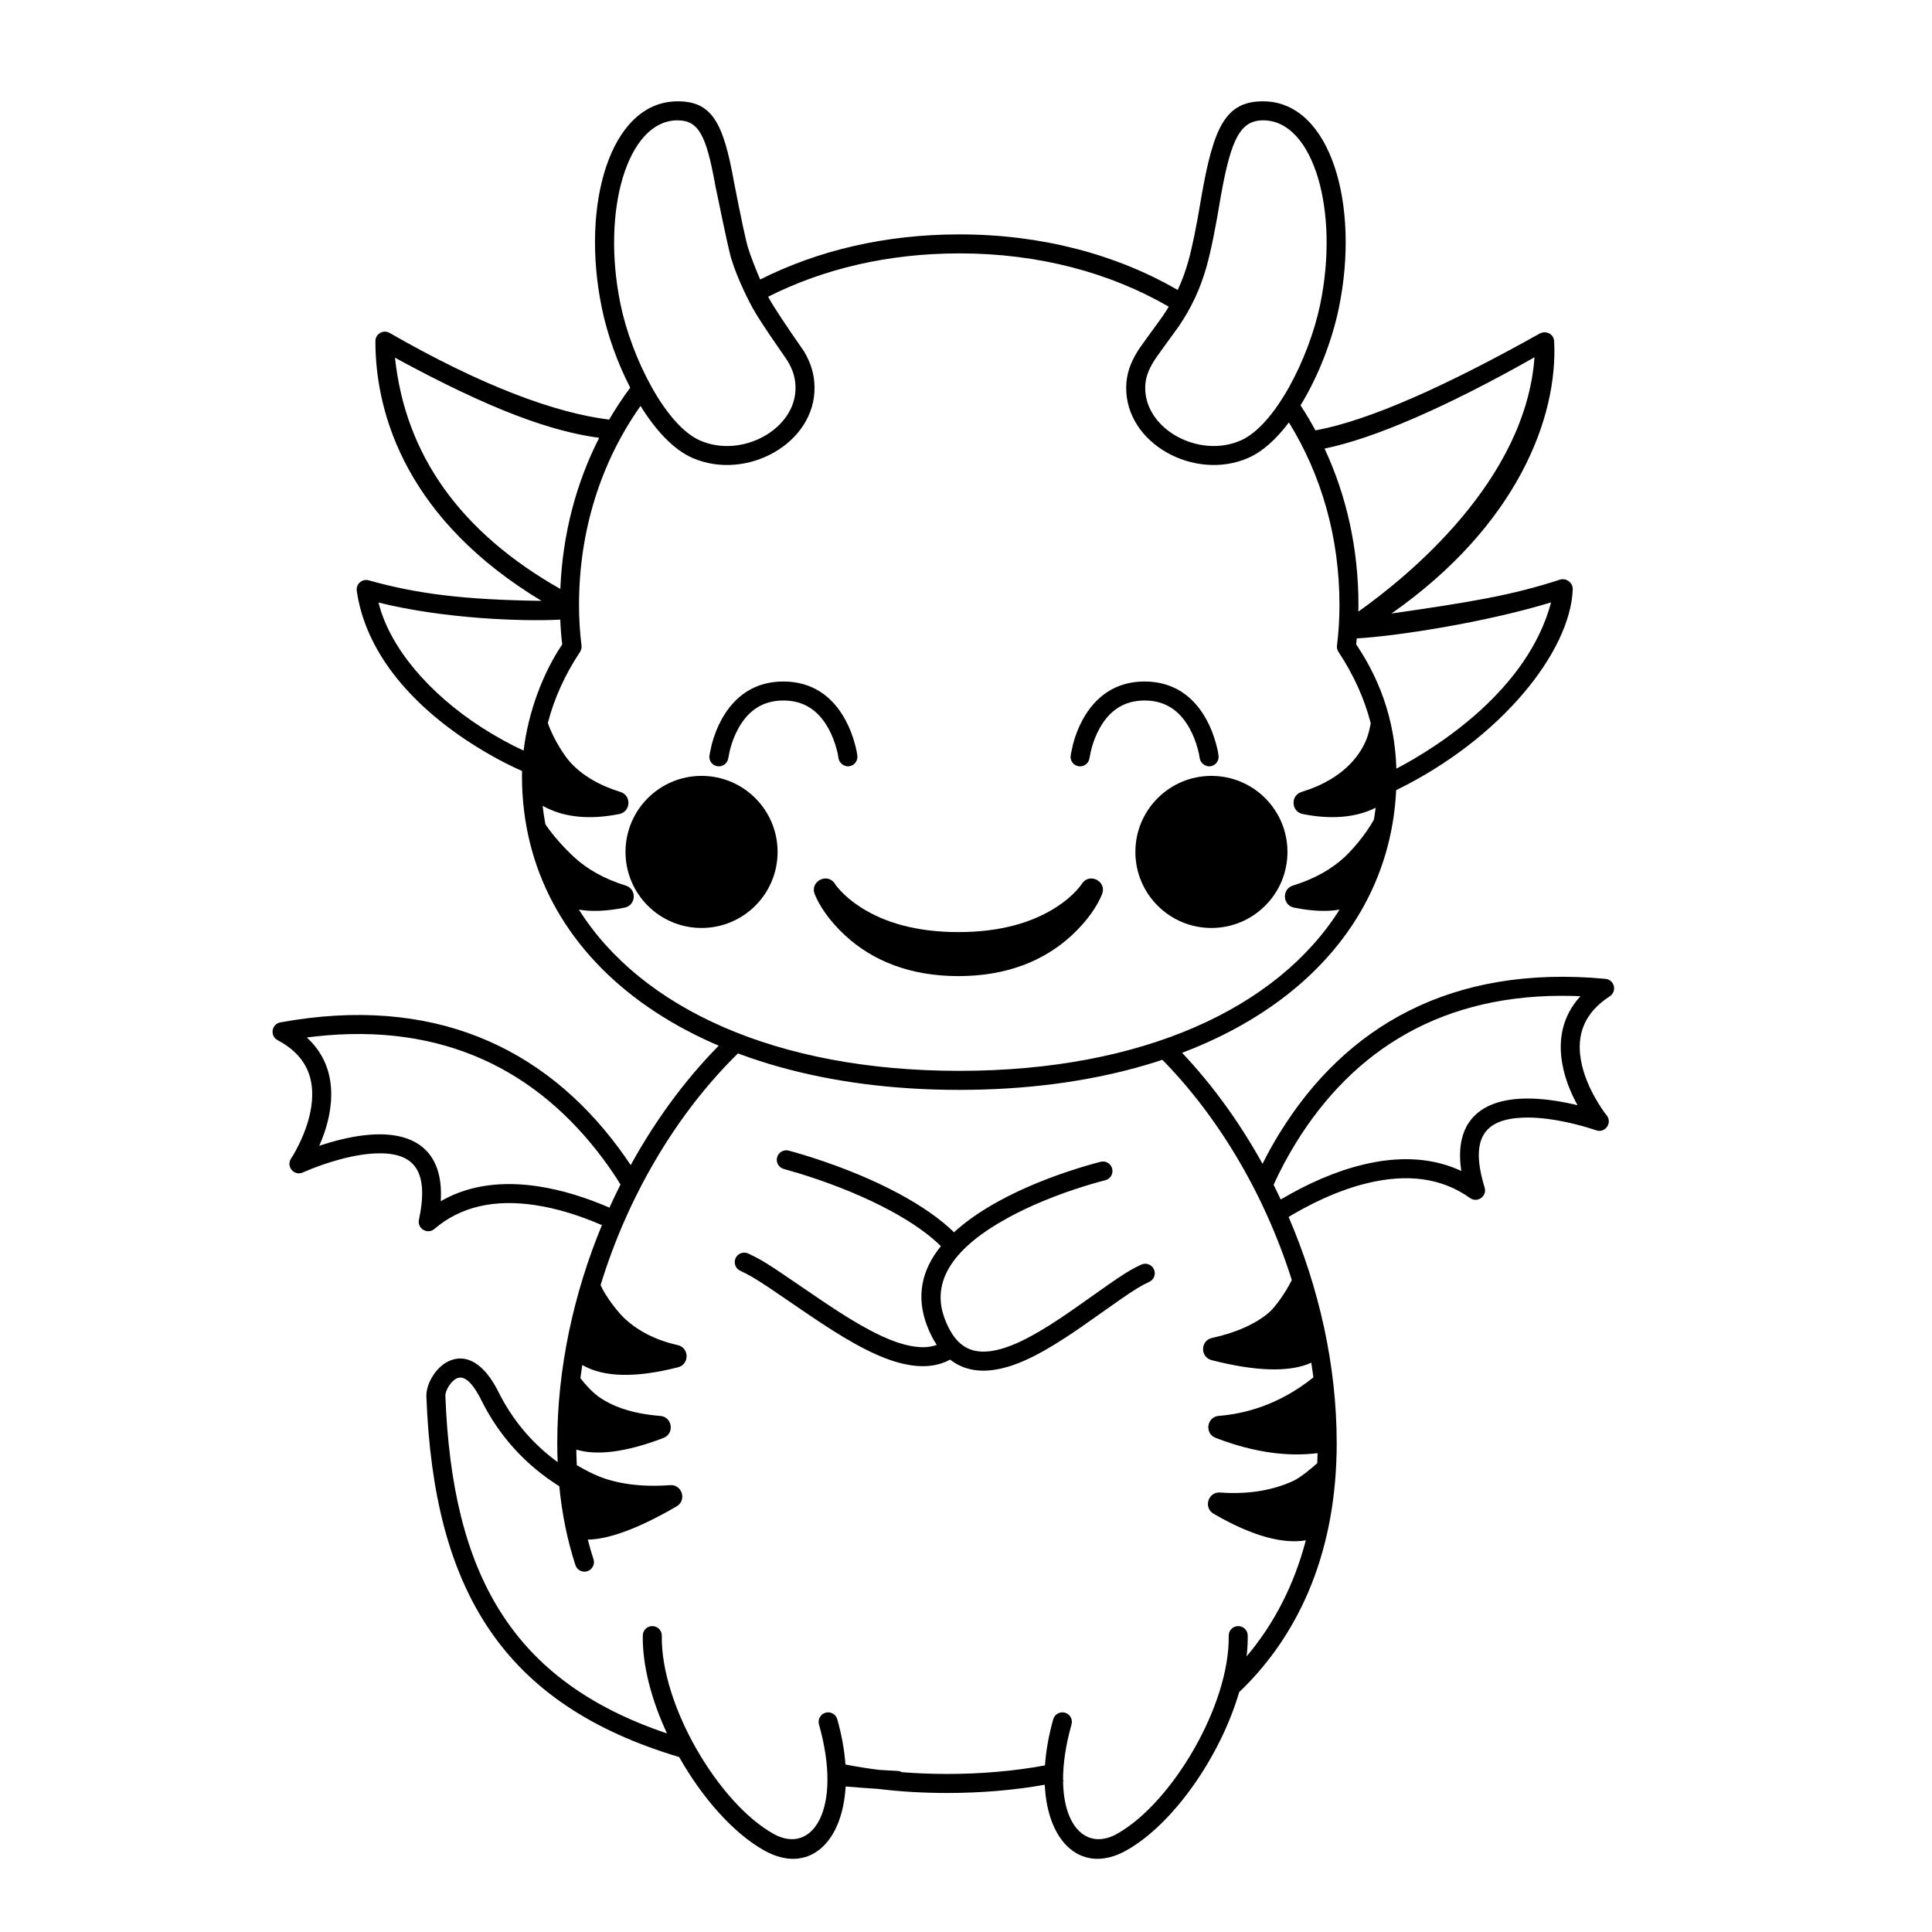 <?xml version="1.0" encoding="UTF-8"?>
<!-- Uploaded to: SVG Repo, www.svgrepo.com, Generator: SVG Repo Mixer Tools -->
<svg fill="#000000" width="800px" height="800px" version="1.1" viewBox="144 144 512 512" xmlns="http://www.w3.org/2000/svg">
 <g>
  <path d="m483.13 444.25c17.438-28.262 45.504-44.668 86.34-40.844 2.375 0.223 3.141 3.32 1.137 4.621-6.668 4.34-8.832 9.996-7.664 16.828 0.656 3.844 2.328 7.754 4.566 11.414 0.641 1.047 1.223 1.906 1.68 2.539l0.59 0.773c1.602 1.98-0.41 4.816-2.805 3.957-0.184-0.062-0.43-0.148-0.738-0.25l-1.773-0.547c-2-0.586-4.152-1.129-6.371-1.566-3.754-0.742-7.301-1.109-10.434-0.992-10.262 0.387-14.223 5.418-10.219 18.52 0.707 2.305-1.914 4.188-3.875 2.785-7.555-5.41-16.742-6.469-27.168-3.949-7.598 1.836-15.32 5.43-22.66 10.043l1.754-1.078c8.07 18.734 12.75 39.391 12.75 59.93 0 27.941-9.379 50.266-25.848 66.004-5.004 17.117-17.523 35.02-29.898 41.949-11.578 6.481-20.906-1.766-21.625-17.41-8.148 1.445-16.809 2.184-25.91 2.184-6.293 0-12.434-0.367-18.379-1.094-2.887-0.18-5.711-0.391-8.477-0.633-0.871 15.348-10.129 23.371-21.594 16.953-8.188-4.586-16.434-13.969-22.527-24.75-46.832-13.98-65.039-44.352-66.988-95.516-0.125-3.332 2.445-7.734 5.84-9.359 4.707-2.25 9.52 0.598 13.273 8.141l0.727 1.406c3.719 6.941 8.789 12.672 14.949 17.172-0.07-1.656-0.105-3.344-0.105-5.047 0-19.75 4.324-39.609 11.836-57.758-5.887-2.559-11.855-4.422-17.668-5.301-10.605-1.598-19.664 0.258-26.719 6.305-1.832 1.566-4.606-0.082-4.106-2.438 2.848-13.398-1.535-18.07-11.793-17.559-3.129 0.156-6.629 0.832-10.305 1.898-2.176 0.629-4.269 1.355-6.211 2.113l-2.121 0.875c-0.117 0.055-0.223 0.102-0.309 0.141-2.316 1.066-4.566-1.586-3.141-3.699l0.52-0.82c0.402-0.672 0.906-1.578 1.453-2.68 1.91-3.836 3.231-7.879 3.551-11.766 0.57-6.906-2.078-12.355-9.102-16.094-2.106-1.125-1.617-4.273 0.73-4.703 40.348-7.367 69.738 6.527 89.574 33.16 1.148 1.543 2.238 3.102 3.273 4.66 7.047-12.816 15.719-24.352 25.52-33.816l5.152 2.07c-17.184 15.965-31.035 38.641-38.656 63.551 1.488 3.332 4.906 7.523 6.527 8.996 3.523 3.191 8.098 5.602 13.906 6.898 3.106 0.695 3.172 5.09 0.094 5.879-11.609 2.977-19.723 2.481-24.934-0.363l-0.438-0.254c-0.18 1.164-0.34 2.328-0.492 3.496 1.266 1.691 3.144 3.723 4.82 4.918 3.769 2.684 9.105 4.531 16.332 5.094 3.211 0.246 3.859 4.676 0.852 5.832-10.414 4.008-17.98 4.644-23.098 3.094l-0.012-1.73c0 1.98 0.047 3.93 0.145 5.848 1.879 1.129 4.359 2.383 5.746 2.938 4.891 1.961 11.176 2.941 18.957 2.363 3.199-0.238 4.516 4.012 1.746 5.625-10.789 6.293-18.477 8.758-23.535 8.801 0.449 1.766 0.953 3.5 1.508 5.203 0.43 1.324-0.293 2.746-1.617 3.176-1.32 0.43-2.742-0.293-3.172-1.617-2.125-6.523-3.555-13.496-4.273-20.895-8.758-5.504-15.82-13.086-20.621-22.727l-0.469-0.91c-2.465-4.613-4.492-5.711-6.125-4.93-1.555 0.742-3.027 3.269-2.977 4.621 1.797 47.215 17.547 75.566 58.734 89.453-4.055-8.734-6.547-17.93-6.418-25.969 0.023-1.391 1.168-2.5 2.559-2.477 1.391 0.02 2.5 1.168 2.481 2.559-0.297 18.41 15.059 44.359 29.586 52.492 10.32 5.781 18.414-6.5 12.066-28.996-0.379-1.336 0.402-2.731 1.742-3.106 1.336-0.379 2.731 0.398 3.106 1.738 1.203 4.254 1.902 8.277 2.168 11.988 2.945 0.582 5.953 1.062 9.02 1.438 1.578 0.102 3.172 0.191 4.789 0.273 0.402 0.02 0.781 0.133 1.109 0.32 3.914 0.32 7.918 0.477 11.988 0.477 9.164 0 17.848-0.766 25.977-2.266 0.25-3.781 0.957-7.883 2.184-12.23 0.379-1.34 1.77-2.117 3.109-1.738 1.336 0.375 2.117 1.77 1.738 3.106-1.574 5.578-2.258 10.527-2.242 14.73l0.199 0.258c-0.062 0.012-0.129 0.027-0.191 0.039 0.141 12.539 6.602 18.281 14.301 13.969 14.527-8.133 29.887-34.082 29.59-52.492-0.023-1.391 1.086-2.539 2.477-2.559 1.391-0.023 2.535 1.086 2.559 2.477 0.031 1.801-0.074 3.656-0.297 5.555 7.266-8.609 12.594-18.906 15.695-30.766-5.727 0.984-13.816-0.844-24.438-7.039-2.769-1.613-1.449-5.863 1.75-5.625 7.633 0.566 14.043-0.656 19.258-3.023 2.078-0.945 5.055-3.504 6.461-4.758 0.031-0.871 0.062-1.758 0.082-2.652-7.531 0.938-16.441 0.02-27.012-4.047-3.008-1.156-2.359-5.586 0.852-5.836 6.461-0.5 15.742-2.703 25.059-10.199-0.168-1.301-0.355-2.602-0.559-3.898l-0.203 0.094-0.734 0.305c-5.258 2-13.512 2-25.473-1.066-3.086-0.793-3.008-5.199 0.102-5.883 6.629-1.453 11.531-3.758 14.984-6.641 1.492-1.246 4.254-4.883 6.156-8.699-7.41-23.465-20.34-44.859-36.34-60.406l5.289-1.863c8.883 8.984 16.777 19.676 23.297 31.465 1.352-2.727 2.863-5.465 4.543-8.18zm-130.13 4.668 1.812 0.5 2.262 0.672c0.793 0.242 1.629 0.504 2.496 0.785 7.887 2.559 15.777 5.742 22.816 9.547 5.859 3.168 10.738 6.547 14.445 10.145 3.152-2.914 7.106-5.644 11.742-8.191 6.473-3.551 13.75-6.461 21.047-8.754 0.801-0.254 1.574-0.488 2.309-0.703l2.652-0.746 1.129-0.289c1.352-0.328 2.711 0.5 3.039 1.852 0.328 1.355-0.504 2.715-1.855 3.043l-1.539 0.406c-0.633 0.172-1.301 0.359-2.008 0.57l-2.219 0.672c-7.004 2.203-13.988 4.996-20.129 8.367-14.082 7.731-20.441 16.598-16.645 26.664 2.578 6.836 6.394 9.293 11.914 8.637 4.914-0.582 10.898-3.512 18.863-8.84 0.902-0.605 1.809-1.223 2.797-1.906l9.801-6.902c3.625-2.523 5.383-3.633 7.203-4.57l1.508-0.734c1.262-0.59 2.762-0.043 3.348 1.215 0.59 1.262 0.047 2.762-1.215 3.348-2.223 1.039-3.746 1.941-8.172 5.023l-9.609 6.766c-1.008 0.699-1.934 1.332-2.859 1.949l-1.586 1.047c-7.82 5.086-13.922 7.949-19.48 8.609-4.297 0.512-8.027-0.402-11.074-2.789-2.891 1.586-6.312 2.078-10.184 1.527-5.941-0.848-12.57-3.949-21.137-9.379l-3.379-2.195c-0.895-0.59-1.828-1.219-2.856-1.914l-10.293-7.012c-3.957-2.641-5.547-3.535-7.777-4.574-1.262-0.586-1.809-2.086-1.223-3.348 0.586-1.262 2.086-1.809 3.348-1.219l1.883 0.918c1.707 0.883 3.445 1.945 6.574 4.039l11.293 7.688c1.277 0.859 2.41 1.613 3.547 2.348 8.781 5.699 15.352 8.895 20.73 9.66 2.246 0.32 4.211 0.195 5.926-0.438-0.992-1.48-1.859-3.207-2.606-5.176-2.922-7.75-1.363-14.75 3.707-20.996-3.293-3.246-7.789-6.379-13.359-9.387-6.731-3.637-14.352-6.711-21.973-9.184l-2.41-0.762-3.863-1.109c-1.348-0.348-2.156-1.723-1.809-3.07 0.348-1.344 1.719-2.156 3.066-1.809zm-125.57-30.23-2.129 0.258 0.316 0.289c4.727 4.492 6.613 10.309 6.07 16.926l-0.195 1.73c-0.41 2.883-1.238 5.754-2.371 8.551l-0.523 1.219 1.191-0.395 1.73-0.523c4.019-1.164 7.887-1.91 11.457-2.09l0.973-0.035c10.891-0.223 17.336 5.223 16.891 16.902l-0.039 0.824 0.758-0.434c7.219-3.914 15.691-4.926 25.035-3.516 6.289 0.949 12.664 2.938 18.918 5.648 0.93-2.066 1.91-4.117 2.926-6.141-1.402-2.273-2.945-4.543-4.613-6.781-17.387-23.348-42.324-36.246-76.395-32.434zm333.27-10.758c-34.273-0.828-57.992 14.191-73.281 38.965-2.273 3.684-4.231 7.406-5.898 11.086 0.645 1.289 1.277 2.59 1.891 3.898 7.059-4.188 14.43-7.457 21.809-9.238 9.184-2.219 17.715-1.949 25.246 1.32l0.797 0.367-0.117-0.816c-1.461-11.598 4.488-17.586 15.355-18.312l0.973-0.051c3.57-0.133 7.488 0.273 11.598 1.086l1.77 0.371 1.215 0.289-0.621-1.172c-1.375-2.688-2.449-5.477-3.109-8.312l-0.344-1.703c-1.121-6.547 0.254-12.508 4.57-17.391l0.285-0.316z"/>
  <path d="m485.19 369.77c0 11.129-9.023 20.152-20.152 20.152s-20.152-9.023-20.152-20.152c0-11.129 9.023-20.152 20.152-20.152s20.152 9.023 20.152 20.152" fill-rule="evenodd"/>
  <path d="m350.07 369.77c0 11.129-9.02 20.152-20.152 20.152-11.129 0-20.152-9.023-20.152-20.152 0-11.129 9.023-20.152 20.152-20.152 11.133 0 20.152 9.023 20.152 20.152" fill-rule="evenodd"/>
  <path d="m323.26 170.86c9.395-0.164 12.422 5.539 15.258 21.391 1.84 9.453 3.074 15.23 3.695 17.32 0.562 1.902 1.902 5.375 3.242 8.496 15.227-7.66 33.098-11.953 52.754-11.953 21.918 0 41.609 5.332 57.895 14.719 1.113-2.352 2.039-4.859 2.82-7.644 1.039-3.719 2.164-9.234 3.371-16.539 3.309-19.191 6.523-25.969 16.758-25.789 17.531 0.305 25.438 27.328 19.742 54.824-1.758 8.5-5.398 18.023-10.141 25.734 1.406 2.152 2.727 4.371 3.953 6.644 14.332-2.66 34.648-11.801 59.371-25.637 1.676-0.938 3.781 0.051 3.883 1.984 1.051 20.082-9.684 48.738-43.098 72.176 20.434-2.945 31.836-4.781 44.562-8.953 1.73-0.566 3.543 0.766 3.469 2.598-0.672 16.449-18.898 39.523-46.797 53.168-2.246 46.758-47.121 79.43-115.79 79.43-70.465 0-115.88-34.406-115.88-83.129 0-0.461 0.004-0.926 0.02-1.387-4.289-1.879-8.988-4.426-13.578-7.387-16.504-10.668-27.969-24.609-30.223-40.348-0.258-1.801 1.418-3.273 3.172-2.785 12.988 3.633 25.32 5.148 45.785 5.438-35.137-21.195-44.02-48.711-44.02-68.82 0-1.938 2.094-3.148 3.773-2.184 25.027 14.375 44.246 21.25 58.168 22.969 1.707-2.926 3.578-5.746 5.594-8.461-3.457-6.691-6.094-14.203-7.512-21.051-5.691-27.496 2.215-54.52 19.746-54.824zm74.949 40.293c-18.914 0-36.066 4.121-50.633 11.48l0.297 0.566c1.227 2.227 4.305 6.883 9.23 13.969 1.797 3.07 2.695 5.938 2.754 9.363 0.262 14.988-18.066 25.055-32.34 18.828-5.047-2.203-9.789-7.352-13.77-13.785-10.438 14.816-16.301 32.883-16.301 52.781 0 3.606 0.223 7.18 0.66 10.715 0.074 0.598-0.066 1.203-0.398 1.703-3.973 5.992-6.836 12.301-8.527 18.816 1.598 4.625 4.672 9.082 6.109 10.609 3.059 3.254 7.356 5.894 13.125 7.676 2.996 0.926 2.777 5.234-0.297 5.852-7.867 1.578-14.191 0.812-18.992-1.504-0.473-0.227-0.918-0.449-1.324-0.668 0.191 1.656 0.438 3.289 0.742 4.902 2.258 3.34 5.262 6.523 7.57 8.66 3.441 3.191 7.953 5.789 13.707 7.566 2.996 0.926 2.777 5.238-0.297 5.852-4.828 0.969-8.844 1.094-12.109 0.523 16.457 26.121 52.227 42.73 100.79 42.73 48.562 0 84.332-16.605 100.79-42.727-3.254 0.566-7.25 0.438-12.051-0.527-3.074-0.613-3.293-4.926-0.301-5.852 5.758-1.777 10.266-4.375 13.711-7.566 1.719-1.59 5.367-5.617 7.742-9.887 0.176-1.051 0.328-2.106 0.457-3.172l-0.328 0.164c-4.805 2.316-11.125 3.082-18.996 1.504-3.07-0.617-3.293-4.926-0.297-5.852 5.773-1.781 10.066-4.422 13.129-7.676 1.992-2.117 3.344-4.363 4.184-6.598 0.465-1.242 0.773-2.644 1.012-3.953-1.691-6.531-4.559-12.863-8.543-18.875-0.332-0.5-0.473-1.105-0.398-1.699 0.438-3.539 0.656-7.117 0.656-10.719 0-17.977-4.785-34.457-13.402-48.402-3.281 4.356-6.941 7.734-10.777 9.406-14.273 6.227-32.602-3.84-32.34-18.828 0.059-3.402 1.082-6.336 3.086-9.547 1.055-1.684 5.695-7.875 6.68-9.336 0.531-0.785 1.035-1.574 1.516-2.367-15.562-9.012-34.445-14.129-55.523-14.129zm156.84 92.488c-17.156 5.242-40.613 8.926-51.504 9.543l-0.137 1.586c7.117 10.547 10.672 22.191 10.672 34.93l-0.039-1.992c11.152-5.84 34.891-20.977 41.008-44.066zm-203.45 20.965c7.551 0 12.941 3.828 16.359 10.027 1.164 2.106 2.012 4.336 2.606 6.566 0.215 0.809 0.465 1.688 0.637 3.066 0.168 1.383-0.812 2.641-2.191 2.809-1.383 0.172-2.656-0.965-2.809-2.191-0.102-0.816-0.27-1.613-0.504-2.387-0.496-1.859-1.203-3.715-2.148-5.43-2.598-4.711-6.418-7.426-11.949-7.426-5.527 0-9.348 2.715-11.945 7.426-0.945 1.715-1.652 3.57-2.148 5.43-0.117 0.441-0.285 1.238-0.504 2.387-0.172 1.383-1.43 2.363-2.809 2.191-1.383-0.168-2.363-1.426-2.191-2.809 0.031-0.262 0.242-1.281 0.637-3.066 0.594-2.231 1.441-4.461 2.602-6.566 3.418-6.199 8.812-10.027 16.359-10.027zm95.727 0c7.547 0 12.941 3.828 16.359 10.027 1.16 2.106 2.008 4.336 2.602 6.566 0.215 0.809 0.469 1.688 0.637 3.066 0.172 1.383-0.809 2.641-2.191 2.809-1.379 0.172-2.656-0.965-2.809-2.191-0.102-0.816-0.27-1.613-0.504-2.387-0.496-1.859-1.203-3.715-2.148-5.43-2.598-4.711-6.418-7.426-11.945-7.426-5.531 0-9.352 2.715-11.949 7.426-0.945 1.715-1.652 3.57-2.148 5.43-0.117 0.441-0.285 1.238-0.504 2.387-0.168 1.383-1.426 2.363-2.809 2.191-1.379-0.168-2.363-1.426-2.191-2.809 0.031-0.262 0.246-1.281 0.637-3.066 0.594-2.231 1.441-4.461 2.602-6.566 3.422-6.199 8.812-10.027 16.363-10.027zm-203.02-20.93c2.953 11.926 13.395 24.094 27.203 33.016 3.734 2.418 7.602 4.535 11.25 6.227 1.246-10.391 5.203-20.703 10.242-28.152-0.262-2.035-0.434-4.219-0.523-6.555-10 0.512-30.793-0.207-48.172-4.535zm306.35-64.996c-23.52 13.332-42.758 21.574-55.637 24.199 5.82 12.477 8.984 26.488 8.984 41.477 0 0.535-0.008 1.113-0.027 1.73 13.48-9.566 44.355-34.891 46.68-67.406zm-301.98 0.125c2.766 25.84 17.375 46.266 43.82 61.281 0.586-14.523 4.176-28.047 10.285-40.055-12.621-1.715-28.344-7.219-54.105-21.227zm230.29-62.91c-6.215-0.109-8.691 4.715-11.441 20.133-1.355 8.258-2.606 14.43-3.746 18.516-1.715 6.133-4.102 11.059-7.379 15.922-3.922 5.379-6.117 8.441-6.586 9.191-1.555 2.488-2.281 4.566-2.32 6.965-0.195 11.07 14.18 18.969 25.285 14.121 9.137-3.984 18.152-21.902 21.086-36.078 5.141-24.832-1.793-48.539-14.898-48.77zm-155.62 0c-13.105 0.23-20.039 23.938-14.898 48.77 2.934 14.176 11.949 32.094 21.086 36.078 11.105 4.848 25.48-3.051 25.285-14.121-0.043-2.508-0.68-4.547-2.066-6.91-0.402-0.695-6.961-9.855-9.289-14.078-1.816-3.297-4.945-9.859-6.082-14.629-0.758-3.176-2.031-9.133-3.824-17.867-2.41-13.465-4.465-17.34-10.211-17.242z"/>
  <path d="m359.91 380.97c1.145 2.867 3.723 6.953 8.141 11.008 7.297 6.691 17.199 10.699 29.934 10.699s22.633-4.008 29.93-10.699c4.422-4.055 6.996-8.141 8.145-11.008 1.312-3.289-3.043-5.644-5.117-3.082l-0.27 0.379c-0.172 0.281-0.633 0.898-1.414 1.742-1.371 1.484-3.133 2.981-5.32 4.391-6.379 4.117-14.914 6.613-25.953 6.613-11.043 0-19.574-2.496-25.957-6.613-2.184-1.41-3.945-2.906-5.316-4.391-0.629-0.676-1.047-1.207-1.281-1.535l-0.137-0.207c-1.938-3.156-6.758-0.734-5.383 2.703z"/>
 </g>
</svg>